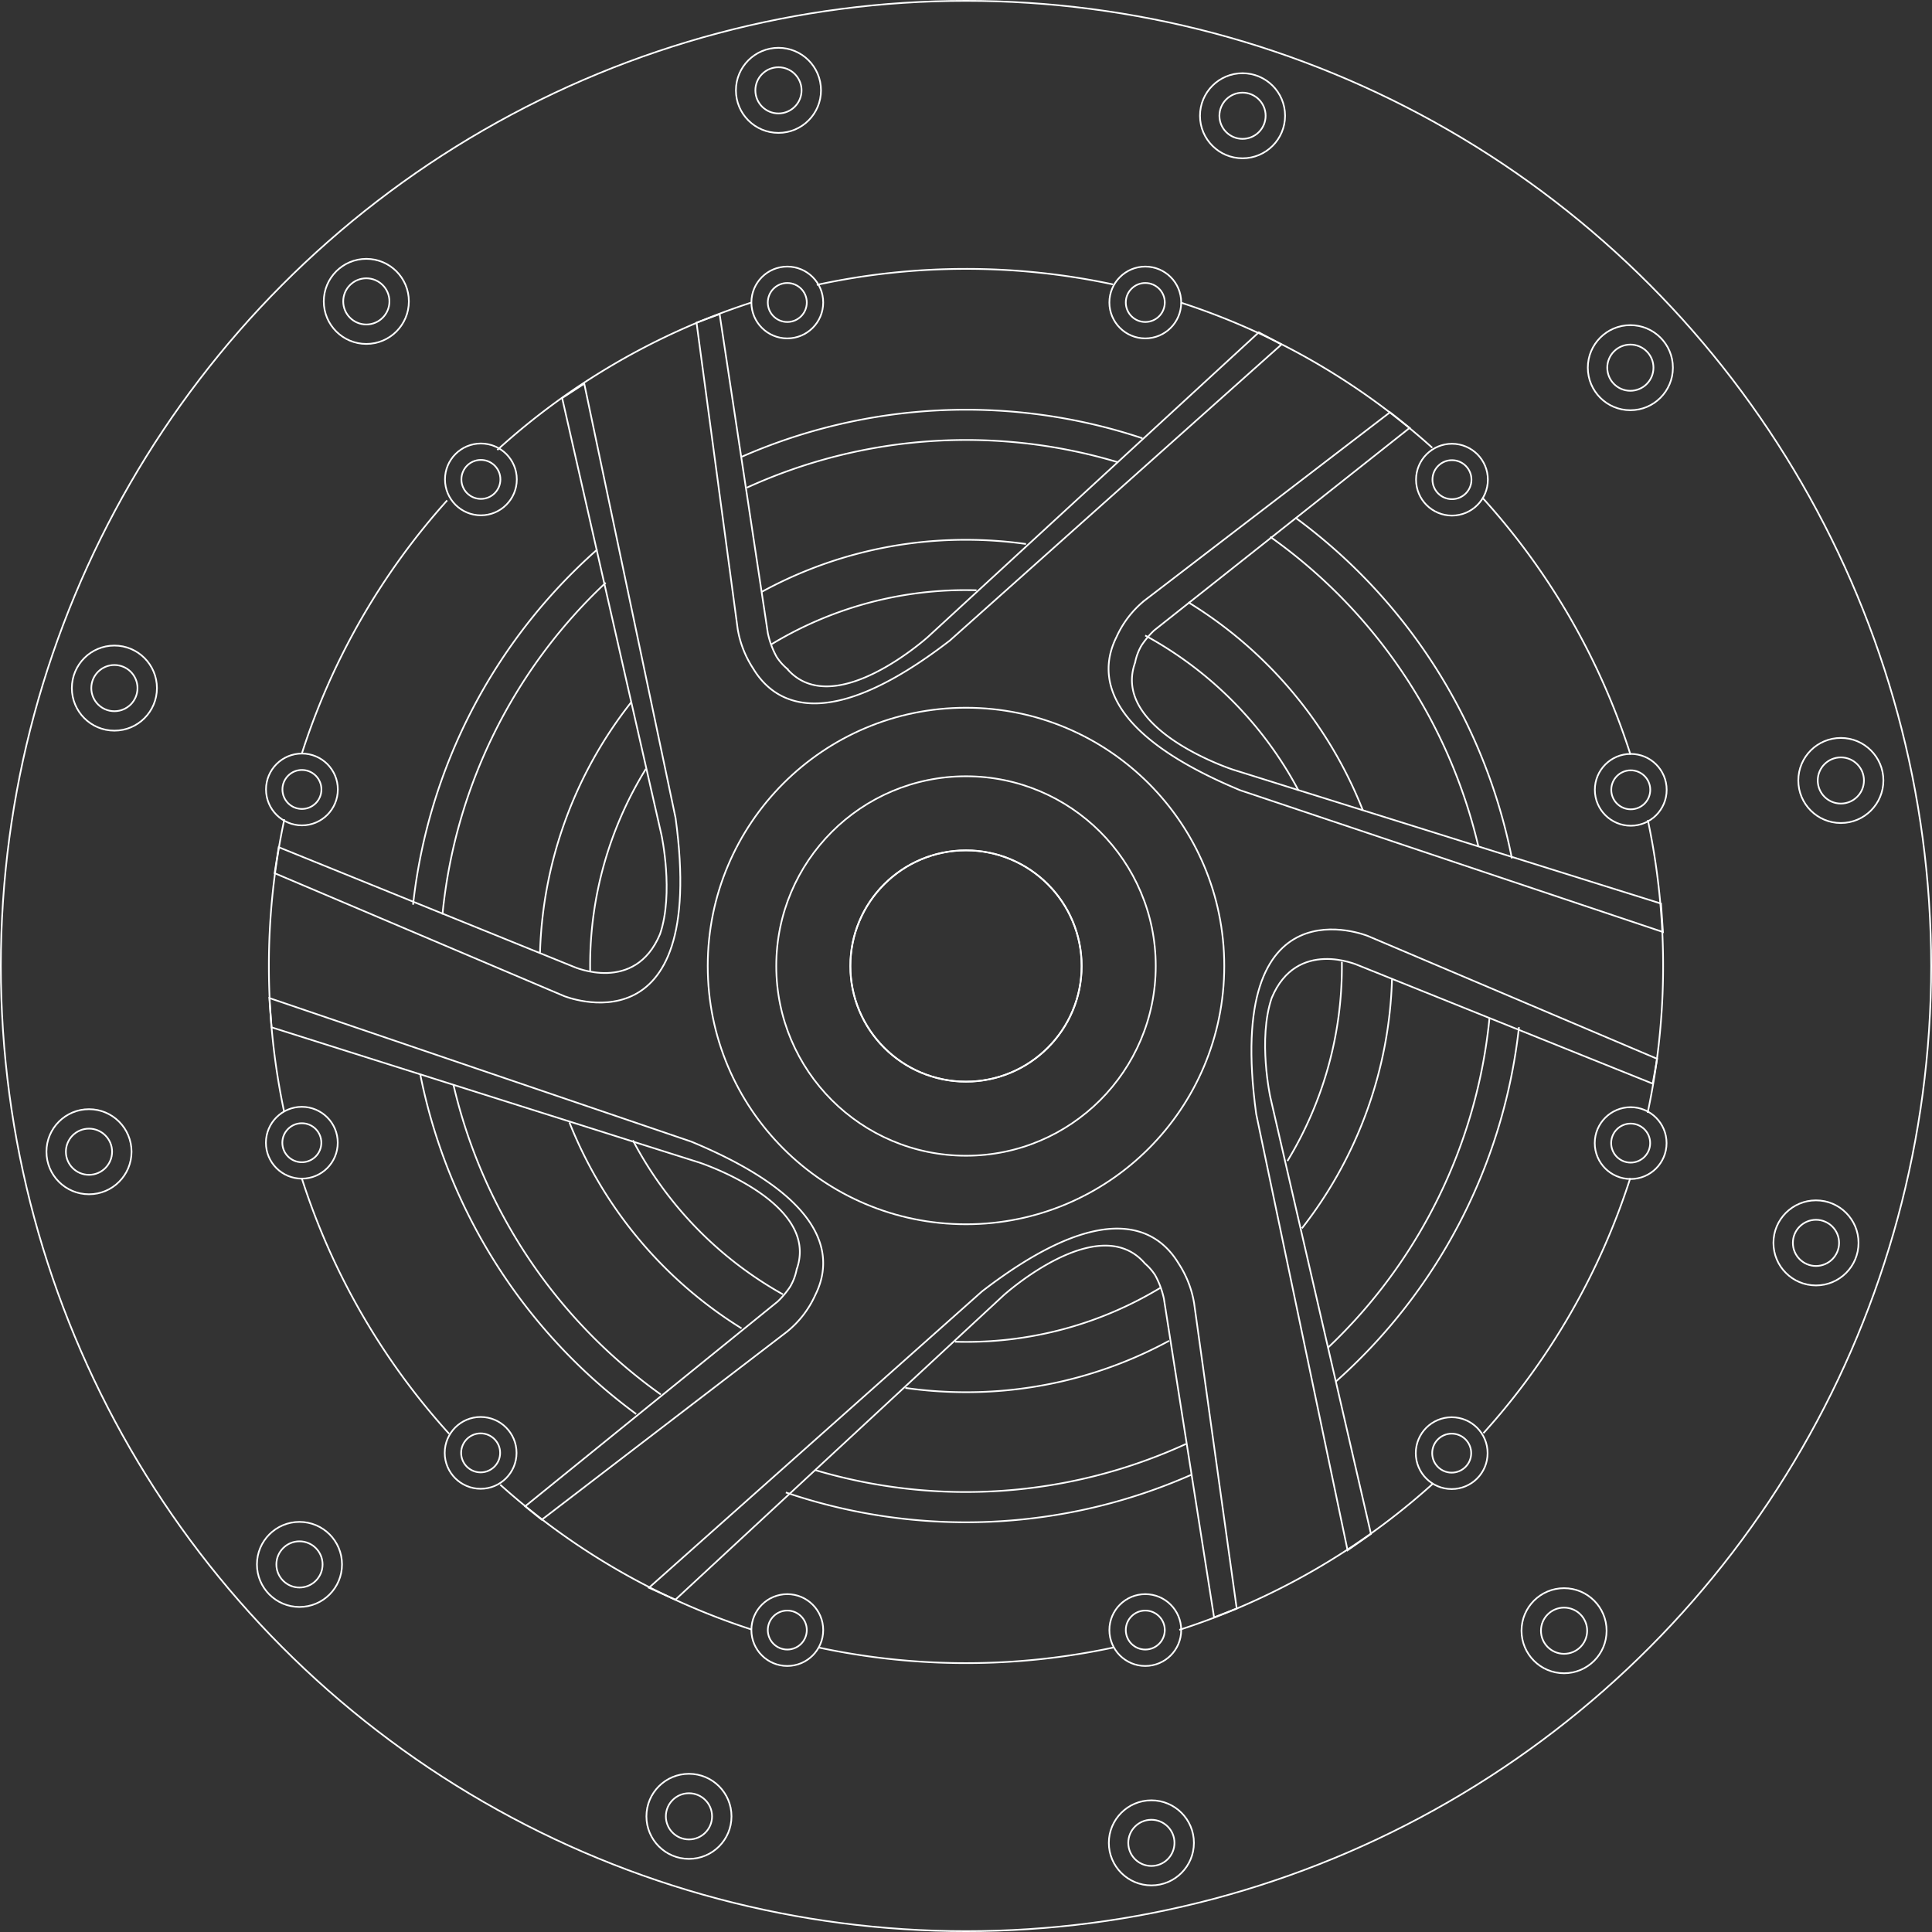 <svg xmlns="http://www.w3.org/2000/svg" width="573.919" height="573.92" viewBox="0 0 573.919 573.92">
  <rect x="0" y="0" width="573.919" height="573.92" fill="#333333" stroke="none"/>
  <g id="Group_1269" data-name="Group 1269" transform="translate(-4887.002 -1353.421)">
    <circle id="Ellipse_91" data-name="Ellipse 91" cx="34.352" cy="34.352" r="34.352" transform="translate(5139.61 1606.029)" fill="none" stroke="#feffff" stroke-miterlimit="10" stroke-width="0.5"/>
    <circle id="Ellipse_92" data-name="Ellipse 92" cx="34.352" cy="34.352" r="34.352" transform="translate(5139.61 1606.029)" fill="none" stroke="#feffff" stroke-miterlimit="10" stroke-width="0.5"/>
    <circle id="Ellipse_93" data-name="Ellipse 93" cx="56.361" cy="56.361" r="56.361" transform="translate(5117.601 1584.02)" fill="none" stroke="#feffff" stroke-miterlimit="10" stroke-width="0.5"/>
    <circle id="Ellipse_94" data-name="Ellipse 94" cx="76.719" cy="76.719" r="76.719" transform="translate(5097.242 1563.661)" fill="none" stroke="#feffff" stroke-miterlimit="10" stroke-width="0.5"/>
    <path id="Path_3300" data-name="Path 3300" d="M5273.613,1582.166l-127.185-39.8s-36.186-11.816-29.047-31.756a16.244,16.244,0,0,1,1.924-5.135,25.81,25.81,0,0,1,3.738-4.452c.528-.435,75.9-60.162,75.9-60.162l-5.834-4.639-72.849,55.865a29.677,29.677,0,0,0-8.407,10.909c-5.283,10.578-4.881,28.2,36.795,45.524l125.547,42.095Z" transform="translate(106.805 39.671)" fill="none" stroke="#feffff" stroke-miterlimit="10" stroke-width="0.5"/>
    <path id="Path_3301" data-name="Path 3301" d="M5066.514,1596.422l-125.389-42.671.657,8.7,126.948,40.126s36.188,11.816,29.047,31.756a16.29,16.29,0,0,1-1.924,5.136,25.689,25.689,0,0,1-3.739,4.45c-.529.437-75,60.819-75,60.819l4.943,3.983,72.85-55.865a29.655,29.655,0,0,0,8.406-10.912C5108.592,1631.365,5108.188,1613.747,5066.514,1596.422Z" transform="translate(25.888 96.148)" fill="none" stroke="#feffff" stroke-miterlimit="10" stroke-width="0.5"/>
    <path id="Path_3302" data-name="Path 3302" d="M5193.864,1421.939l-98.225,90.423s-28.239,25.527-41.993,9.422a15.829,15.829,0,0,1-3.024-3.457,25.638,25.638,0,0,1-2.605-7.03c-.05-.423-14.326-94.774-14.326-94.774l-6.854,2.538,12.219,90.985a30.586,30.586,0,0,0,4.59,11.739c6.156,10.24,21.464,20.209,58.436-8.288l98.513-87.949Z" transform="translate(67.077 30.203)" fill="none" stroke="#feffff" stroke-miterlimit="10" stroke-width="0.5"/>
    <path id="Path_3303" data-name="Path 3303" d="M5061.29,1559.5l-27.128-129.015-6.564,4.267,29.5,129.771s3.74,17.214-.42,29.457c-7.45,17.844-25.629,9.727-25.629,9.727l-87.643-35.532-1.225,7.714,85.876,36.461S5070.939,1630.031,5061.29,1559.5Z" transform="translate(26.396 36.915)" fill="none" stroke="#feffff" stroke-miterlimit="10" stroke-width="0.5"/>
    <path id="Path_3304" data-name="Path 3304" d="M5179.232,1622.136a30.552,30.552,0,0,0-4.59-11.74c-6.157-10.24-21.464-20.208-58.434,8.288l-98.927,88.021,7.87,3.539,97.5-90.423s28.239-25.529,41.994-9.424a15.885,15.885,0,0,1,3.024,3.458,25.727,25.727,0,0,1,2.606,7.03c.048.424,14.889,94.61,14.889,94.61l6.728-2.626Z" transform="translate(62.486 118.376)" fill="none" stroke="#feffff" stroke-miterlimit="10" stroke-width="0.5"/>
    <path id="Path_3305" data-name="Path 3305" d="M5169.827,1550.6l87.549,35.2,1.319-7.385-85.877-36.461s-42.88-17.675-33.231,52.85l27.143,129.605,6.948-4.856-29.9-129.771s-3.74-17.216.42-29.457C5151.647,1542.483,5169.827,1550.6,5169.827,1550.6Z" transform="translate(120.579 89.534)" fill="none" stroke="#feffff" stroke-miterlimit="10" stroke-width="0.5"/>
    <path id="Path_3306" data-name="Path 3306" d="M5041.861,1488.008a111.142,111.142,0,0,1,57.8-16.105q1.57,0,3.127.043" transform="translate(74.298 56.816)" fill="none" stroke="#feffff" stroke-miterlimit="10" stroke-width="0.5"/>
    <path id="Path_3307" data-name="Path 3307" d="M5005.5,1568.055c-.008-.571-.012-1.146-.012-1.72a111.132,111.132,0,0,1,16.581-58.578" transform="translate(56.816 74.045)" fill="none" stroke="#feffff" stroke-miterlimit="10" stroke-width="0.5"/>
    <path id="Path_3308" data-name="Path 3308" d="M5058.622,1628.055a112.179,112.179,0,0,1-44.559-45.764" transform="translate(60.939 109.862)" fill="none" stroke="#feffff" stroke-miterlimit="10" stroke-width="0.5"/>
    <path id="Path_3309" data-name="Path 3309" d="M5139.7,1611.894a111.143,111.143,0,0,1-57.729,16.061q-1.645,0-3.279-.047" transform="translate(91.994 124.088)" fill="none" stroke="#feffff" stroke-miterlimit="10" stroke-width="0.5"/>
    <path id="Path_3310" data-name="Path 3310" d="M5161.569,1546.489c0,.412.006.822.006,1.233a111.136,111.136,0,0,1-16.183,57.929" transform="translate(124.049 92.658)" fill="none" stroke="#feffff" stroke-miterlimit="10" stroke-width="0.5"/>
    <path id="Path_3311" data-name="Path 3311" d="M5116.853,1481.005a112.177,112.177,0,0,1,45.548,46.057" transform="translate(110.334 61.19)" fill="none" stroke="#feffff" stroke-miterlimit="10" stroke-width="0.5"/>
    <path id="Path_3312" data-name="Path 3312" d="M5039.908,1477.281a126.031,126.031,0,0,1,60.694-15.472,127.717,127.717,0,0,1,17.823,1.245" transform="translate(73.358 51.965)" fill="none" stroke="#feffff" stroke-miterlimit="10" stroke-width="0.5"/>
    <path id="Path_3313" data-name="Path 3313" d="M4995.431,1568.8a126.026,126.026,0,0,1,27.055-74.368" transform="translate(51.986 67.643)" fill="none" stroke="#feffff" stroke-miterlimit="10" stroke-width="0.5"/>
    <path id="Path_3314" data-name="Path 3314" d="M5052.464,1639.888a127.042,127.042,0,0,1-51.134-61.189" transform="translate(54.82 108.136)" fill="none" stroke="#feffff" stroke-miterlimit="10" stroke-width="0.5"/>
    <path id="Path_3315" data-name="Path 3315" d="M5147.1,1622.514a126.048,126.048,0,0,1-60.349,15.281,127.733,127.733,0,0,1-18.017-1.272" transform="translate(87.21 129.192)" fill="none" stroke="#feffff" stroke-miterlimit="10" stroke-width="0.5"/>
    <path id="Path_3316" data-name="Path 3316" d="M5175.06,1549.979a126.025,126.025,0,0,1-26.754,73.989" transform="translate(125.449 94.335)" fill="none" stroke="#feffff" stroke-miterlimit="10" stroke-width="0.5"/>
    <path id="Path_3317" data-name="Path 3317" d="M5125.5,1474.347a127.059,127.059,0,0,1,51.843,61.749" transform="translate(114.491 57.99)" fill="none" stroke="#feffff" stroke-miterlimit="10" stroke-width="0.5"/>
    <path id="Path_3318" data-name="Path 3318" d="M5036.938,1455.942a156.892,156.892,0,0,1,110.137-7.57" transform="translate(71.932 42.341)" fill="none" stroke="#feffff" stroke-miterlimit="10" stroke-width="0.5"/>
    <path id="Path_3319" data-name="Path 3319" d="M4975.862,1568.978a155.855,155.855,0,0,1,48.491-98.554" transform="translate(42.581 56.105)" fill="none" stroke="#feffff" stroke-miterlimit="10" stroke-width="0.5"/>
    <path id="Path_3320" data-name="Path 3320" d="M5039.659,1663.185a156.394,156.394,0,0,1-61.614-92.112" transform="translate(43.63 104.472)" fill="none" stroke="#feffff" stroke-miterlimit="10" stroke-width="0.5"/>
    <path id="Path_3321" data-name="Path 3321" d="M5160.785,1643.216a156.9,156.9,0,0,1-110.112,7.779" transform="translate(78.531 139.14)" fill="none" stroke="#feffff" stroke-miterlimit="10" stroke-width="0.5"/>
    <path id="Path_3322" data-name="Path 3322" d="M5201.485,1557.8a155.836,155.836,0,0,1-47.922,97.824" transform="translate(127.975 98.092)" fill="none" stroke="#feffff" stroke-miterlimit="10" stroke-width="0.5"/>
    <path id="Path_3323" data-name="Path 3323" d="M5141.934,1461.206a156.4,156.4,0,0,1,61.827,91.905" transform="translate(122.387 51.676)" fill="none" stroke="#feffff" stroke-miterlimit="10" stroke-width="0.5"/>
    <path id="Path_3324" data-name="Path 3324" d="M5035.918,1449.677a165.9,165.9,0,0,1,119.006-5.487" transform="translate(71.442 39.422)" fill="none" stroke="#feffff" stroke-miterlimit="10" stroke-width="0.5"/>
    <path id="Path_3325" data-name="Path 3325" d="M4969.958,1569.271a164.9,164.9,0,0,1,54.735-105.529" transform="translate(39.745 52.894)" fill="none" stroke="#feffff" stroke-miterlimit="10" stroke-width="0.5"/>
    <path id="Path_3326" data-name="Path 3326" d="M5035.545,1669.981a165.281,165.281,0,0,1-64.15-100.966" transform="translate(40.435 103.483)" fill="none" stroke="#feffff" stroke-miterlimit="10" stroke-width="0.5"/>
    <path id="Path_3327" data-name="Path 3327" d="M5165.457,1649.327a165.885,165.885,0,0,1-120.7,5.368" transform="translate(75.687 142.076)" fill="none" stroke="#feffff" stroke-miterlimit="10" stroke-width="0.5"/>
    <path id="Path_3328" data-name="Path 3328" d="M5209.518,1559.589a164.9,164.9,0,0,1-54.428,105.307" transform="translate(128.709 98.953)" fill="none" stroke="#feffff" stroke-miterlimit="10" stroke-width="0.5"/>
    <path id="Path_3329" data-name="Path 3329" d="M5147.016,1457.385a165.286,165.286,0,0,1,64.281,101.2" transform="translate(124.829 49.84)" fill="none" stroke="#feffff" stroke-miterlimit="10" stroke-width="0.5"/>
    <path id="Path_3330" data-name="Path 3330" d="M4986.857,1458a206.86,206.86,0,0,1,75.441-43.784" transform="translate(47.865 29.094)" fill="none" stroke="#feffff" stroke-miterlimit="10" stroke-width="0.5"/>
    <path id="Path_3331" data-name="Path 3331" d="M4947.661,1529.036a206.851,206.851,0,0,1,43.149-75.138" transform="translate(29.029 48.164)" fill="none" stroke="#feffff" stroke-miterlimit="10" stroke-width="0.5"/>
    <path id="Path_3332" data-name="Path 3332" d="M4945.565,1604.769a209.087,209.087,0,0,1,.06-86.886" transform="translate(25.844 78.911)" fill="none" stroke="#feffff" stroke-miterlimit="10" stroke-width="0.5"/>
    <path id="Path_3333" data-name="Path 3333" d="M4991.41,1665.846a206.86,206.86,0,0,1-43.8-76" transform="translate(29.007 113.493)" fill="none" stroke="#feffff" stroke-miterlimit="10" stroke-width="0.5"/>
    <path id="Path_3334" data-name="Path 3334" d="M5062.168,1694.435a206.841,206.841,0,0,1-74.726-43.049" transform="translate(48.147 143.066)" fill="none" stroke="#feffff" stroke-miterlimit="10" stroke-width="0.5"/>
    <path id="Path_3335" data-name="Path 3335" d="M5138.81,1684.065a209.023,209.023,0,0,1-87.338.04" transform="translate(78.916 158.769)" fill="none" stroke="#feffff" stroke-miterlimit="10" stroke-width="0.5"/>
    <path id="Path_3336" data-name="Path 3336" d="M5199.045,1651.183a206.862,206.862,0,0,1-75.343,43.442" transform="translate(113.625 142.968)" fill="none" stroke="#feffff" stroke-miterlimit="10" stroke-width="0.5"/>
    <path id="Path_3337" data-name="Path 3337" d="M5228.341,1589.882a206.861,206.861,0,0,1-43.623,75.773" transform="translate(142.946 113.51)" fill="none" stroke="#feffff" stroke-miterlimit="10" stroke-width="0.5"/>
    <path id="Path_3338" data-name="Path 3338" d="M5217.718,1518.021a209.032,209.032,0,0,1-.051,87" transform="translate(158.78 78.978)" fill="none" stroke="#feffff" stroke-miterlimit="10" stroke-width="0.5"/>
    <path id="Path_3339" data-name="Path 3339" d="M5184.573,1453.424a206.856,206.856,0,0,1,43.908,76.233" transform="translate(142.876 47.936)" fill="none" stroke="#feffff" stroke-miterlimit="10" stroke-width="0.5"/>
    <path id="Path_3340" data-name="Path 3340" d="M5124,1414.215a206.862,206.862,0,0,1,74.705,43.122" transform="translate(113.768 29.094)" fill="none" stroke="#feffff" stroke-miterlimit="10" stroke-width="0.5"/>
    <path id="Path_3341" data-name="Path 3341" d="M5050.962,1412.206a209.032,209.032,0,0,1,88.042-.135" transform="translate(78.67 25.844)" fill="none" stroke="#feffff" stroke-miterlimit="10" stroke-width="0.5"/>
    <g id="Group_1234" data-name="Group 1234" transform="translate(5110.208 1432.612)">
      <circle id="Ellipse_95" data-name="Ellipse 95" cx="10.667" cy="10.667" r="10.667" fill="none" stroke="#feffff" stroke-miterlimit="10" stroke-width="0.5"/>
      <circle id="Ellipse_96" data-name="Ellipse 96" cx="5.792" cy="5.792" r="5.792" transform="translate(4.875 4.875)" fill="none" stroke="#feffff" stroke-miterlimit="10" stroke-width="0.5"/>
    </g>
    <g id="Group_1235" data-name="Group 1235" transform="translate(5105.614 1367.623)">
      <circle id="Ellipse_97" data-name="Ellipse 97" cx="12.637" cy="12.637" r="12.637" fill="none" stroke="#feffff" stroke-miterlimit="10" stroke-width="0.5"/>
      <circle id="Ellipse_98" data-name="Ellipse 98" cx="6.862" cy="6.862" r="6.862" transform="translate(5.775 5.775)" fill="none" stroke="#feffff" stroke-miterlimit="10" stroke-width="0.5"/>
    </g>
    <g id="Group_1236" data-name="Group 1236" transform="translate(4983.185 1430.315)">
      <circle id="Ellipse_99" data-name="Ellipse 99" cx="12.637" cy="12.637" r="12.637" fill="none" stroke="#feffff" stroke-miterlimit="10" stroke-width="0.5"/>
      <circle id="Ellipse_100" data-name="Ellipse 100" cx="6.862" cy="6.862" r="6.862" transform="translate(5.775 5.775)" fill="none" stroke="#feffff" stroke-miterlimit="10" stroke-width="0.5"/>
    </g>
    <g id="Group_1237" data-name="Group 1237" transform="translate(4908.348 1545.194)">
      <circle id="Ellipse_101" data-name="Ellipse 101" cx="12.637" cy="12.637" r="12.637" fill="none" stroke="#feffff" stroke-miterlimit="10" stroke-width="0.5"/>
      <circle id="Ellipse_102" data-name="Ellipse 102" cx="6.862" cy="6.862" r="6.862" transform="translate(5.775 5.775)" fill="none" stroke="#feffff" stroke-miterlimit="10" stroke-width="0.5"/>
    </g>
    <g id="Group_1238" data-name="Group 1238" transform="translate(4900.799 1682.917)">
      <circle id="Ellipse_103" data-name="Ellipse 103" cx="12.637" cy="12.637" r="12.637" fill="none" stroke="#feffff" stroke-miterlimit="10" stroke-width="0.5"/>
      <circle id="Ellipse_104" data-name="Ellipse 104" cx="6.862" cy="6.862" r="6.862" transform="translate(5.775 5.775)" fill="none" stroke="#feffff" stroke-miterlimit="10" stroke-width="0.5"/>
    </g>
    <g id="Group_1239" data-name="Group 1239" transform="translate(4963.327 1805.51)">
      <circle id="Ellipse_105" data-name="Ellipse 105" cx="12.637" cy="12.637" r="12.637" fill="none" stroke="#feffff" stroke-miterlimit="10" stroke-width="0.5"/>
      <circle id="Ellipse_106" data-name="Ellipse 106" cx="6.862" cy="6.862" r="6.862" transform="translate(5.775 5.775)" fill="none" stroke="#feffff" stroke-miterlimit="10" stroke-width="0.5"/>
    </g>
    <g id="Group_1240" data-name="Group 1240" transform="translate(5338.984 1825.204)">
      <circle id="Ellipse_107" data-name="Ellipse 107" cx="12.637" cy="12.637" r="12.637" fill="none" stroke="#feffff" stroke-miterlimit="10" stroke-width="0.5"/>
      <circle id="Ellipse_108" data-name="Ellipse 108" cx="6.862" cy="6.862" r="6.862" transform="translate(5.775 5.775)" fill="none" stroke="#feffff" stroke-miterlimit="10" stroke-width="0.5"/>
    </g>
    <g id="Group_1241" data-name="Group 1241" transform="translate(5216.391 1888.224)">
      <circle id="Ellipse_109" data-name="Ellipse 109" cx="12.637" cy="12.637" r="12.637" fill="none" stroke="#feffff" stroke-miterlimit="10" stroke-width="0.5"/>
      <circle id="Ellipse_110" data-name="Ellipse 110" cx="6.862" cy="6.862" r="6.862" transform="translate(5.775 5.775)" fill="none" stroke="#feffff" stroke-miterlimit="10" stroke-width="0.5"/>
    </g>
    <g id="Group_1242" data-name="Group 1242" transform="translate(5079.027 1880.347)">
      <circle id="Ellipse_111" data-name="Ellipse 111" cx="12.637" cy="12.637" r="12.637" fill="none" stroke="#feffff" stroke-miterlimit="10" stroke-width="0.5"/>
      <circle id="Ellipse_112" data-name="Ellipse 112" cx="6.862" cy="6.862" r="6.862" transform="translate(5.775 5.775)" fill="none" stroke="#feffff" stroke-miterlimit="10" stroke-width="0.5"/>
    </g>
    <g id="Group_1243" data-name="Group 1243" transform="translate(5413.82 1709.996)">
      <circle id="Ellipse_113" data-name="Ellipse 113" cx="12.637" cy="12.637" r="12.637" fill="none" stroke="#feffff" stroke-miterlimit="10" stroke-width="0.5"/>
      <circle id="Ellipse_114" data-name="Ellipse 114" cx="6.862" cy="6.862" r="6.862" transform="translate(5.775 5.775)" fill="none" stroke="#feffff" stroke-miterlimit="10" stroke-width="0.5"/>
    </g>
    <g id="Group_1244" data-name="Group 1244" transform="translate(5421.205 1572.633)">
      <circle id="Ellipse_115" data-name="Ellipse 115" cx="12.637" cy="12.637" r="12.637" fill="none" stroke="#feffff" stroke-miterlimit="10" stroke-width="0.5"/>
      <circle id="Ellipse_116" data-name="Ellipse 116" cx="6.862" cy="6.862" r="6.862" transform="translate(5.775 5.775)" fill="none" stroke="#feffff" stroke-miterlimit="10" stroke-width="0.5"/>
    </g>
    <g id="Group_1245" data-name="Group 1245" transform="translate(5243.469 1375.172)">
      <circle id="Ellipse_117" data-name="Ellipse 117" cx="12.637" cy="12.637" r="12.637" fill="none" stroke="#feffff" stroke-miterlimit="10" stroke-width="0.5"/>
      <circle id="Ellipse_118" data-name="Ellipse 118" cx="6.862" cy="6.862" r="6.862" transform="translate(5.775 5.775)" fill="none" stroke="#feffff" stroke-miterlimit="10" stroke-width="0.5"/>
    </g>
    <g id="Group_1246" data-name="Group 1246" transform="translate(5358.678 1450.008)">
      <circle id="Ellipse_119" data-name="Ellipse 119" cx="12.637" cy="12.637" r="12.637" fill="none" stroke="#feffff" stroke-miterlimit="10" stroke-width="0.5"/>
      <circle id="Ellipse_120" data-name="Ellipse 120" cx="6.862" cy="6.862" r="6.862" transform="translate(5.775 5.775)" fill="none" stroke="#feffff" stroke-miterlimit="10" stroke-width="0.5"/>
    </g>
    <g id="Group_1247" data-name="Group 1247" transform="translate(5216.555 1432.612)">
      <circle id="Ellipse_121" data-name="Ellipse 121" cx="10.667" cy="10.667" r="10.667" fill="none" stroke="#feffff" stroke-miterlimit="10" stroke-width="0.5"/>
      <circle id="Ellipse_122" data-name="Ellipse 122" cx="5.792" cy="5.792" r="5.792" transform="translate(4.875 4.875)" fill="none" stroke="#feffff" stroke-miterlimit="10" stroke-width="0.5"/>
    </g>
    <g id="Group_1248" data-name="Group 1248" transform="translate(5110.208 1826.978)">
      <circle id="Ellipse_123" data-name="Ellipse 123" cx="10.667" cy="10.667" r="10.667" fill="none" stroke="#feffff" stroke-miterlimit="10" stroke-width="0.5"/>
      <circle id="Ellipse_124" data-name="Ellipse 124" cx="5.792" cy="5.792" r="5.792" transform="translate(4.875 4.875)" fill="none" stroke="#feffff" stroke-miterlimit="10" stroke-width="0.5"/>
    </g>
    <g id="Group_1249" data-name="Group 1249" transform="translate(5216.555 1826.978)">
      <circle id="Ellipse_125" data-name="Ellipse 125" cx="10.667" cy="10.667" r="10.667" fill="none" stroke="#feffff" stroke-miterlimit="10" stroke-width="0.5"/>
      <circle id="Ellipse_126" data-name="Ellipse 126" cx="5.792" cy="5.792" r="5.792" transform="translate(4.875 4.875)" fill="none" stroke="#feffff" stroke-miterlimit="10" stroke-width="0.5"/>
    </g>
    <g id="Group_1250" data-name="Group 1250" transform="translate(4966.025 1577.27)">
      <circle id="Ellipse_127" data-name="Ellipse 127" cx="10.667" cy="10.667" r="10.667" fill="none" stroke="#feffff" stroke-miterlimit="10" stroke-width="0.5"/>
      <circle id="Ellipse_128" data-name="Ellipse 128" cx="5.792" cy="5.792" r="5.792" transform="translate(4.875 4.875)" fill="none" stroke="#feffff" stroke-miterlimit="10" stroke-width="0.5"/>
    </g>
    <g id="Group_1251" data-name="Group 1251" transform="translate(5019.19 1485.167)">
      <circle id="Ellipse_129" data-name="Ellipse 129" cx="10.667" cy="10.667" r="10.667" fill="none" stroke="#feffff" stroke-miterlimit="10" stroke-width="0.5"/>
      <circle id="Ellipse_130" data-name="Ellipse 130" cx="5.792" cy="5.792" r="5.792" transform="translate(4.875 4.875)" fill="none" stroke="#feffff" stroke-miterlimit="10" stroke-width="0.5"/>
    </g>
    <g id="Group_1252" data-name="Group 1252" transform="translate(5307.573 1774.424)">
      <circle id="Ellipse_131" data-name="Ellipse 131" cx="10.667" cy="10.667" r="10.667" fill="none" stroke="#feffff" stroke-miterlimit="10" stroke-width="0.5"/>
      <circle id="Ellipse_132" data-name="Ellipse 132" cx="5.792" cy="5.792" r="5.792" transform="translate(4.875 4.875)" fill="none" stroke="#feffff" stroke-miterlimit="10" stroke-width="0.5"/>
    </g>
    <g id="Group_1253" data-name="Group 1253" transform="translate(5360.738 1682.321)">
      <circle id="Ellipse_133" data-name="Ellipse 133" cx="10.667" cy="10.667" r="10.667" fill="none" stroke="#feffff" stroke-miterlimit="10" stroke-width="0.5"/>
      <circle id="Ellipse_134" data-name="Ellipse 134" cx="5.792" cy="5.792" r="5.792" transform="translate(4.875 4.875)" fill="none" stroke="#feffff" stroke-miterlimit="10" stroke-width="0.5"/>
    </g>
    <g id="Group_1254" data-name="Group 1254" transform="translate(5307.652 1485.245)">
      <circle id="Ellipse_135" data-name="Ellipse 135" cx="10.667" cy="10.667" r="10.667" fill="none" stroke="#feffff" stroke-miterlimit="10" stroke-width="0.5"/>
      <circle id="Ellipse_136" data-name="Ellipse 136" cx="5.792" cy="5.792" r="5.792" transform="translate(4.875 4.875)" fill="none" stroke="#feffff" stroke-miterlimit="10" stroke-width="0.5"/>
    </g>
    <g id="Group_1255" data-name="Group 1255" transform="translate(5360.767 1577.377)">
      <circle id="Ellipse_137" data-name="Ellipse 137" cx="10.667" cy="10.667" r="10.667" fill="none" stroke="#feffff" stroke-miterlimit="10" stroke-width="0.5"/>
      <circle id="Ellipse_138" data-name="Ellipse 138" cx="5.792" cy="5.792" r="5.792" transform="translate(4.875 4.875)" fill="none" stroke="#feffff" stroke-miterlimit="10" stroke-width="0.5"/>
    </g>
    <g id="Group_1256" data-name="Group 1256" transform="translate(4965.997 1682.214)">
      <circle id="Ellipse_139" data-name="Ellipse 139" cx="10.667" cy="10.667" r="10.667" fill="none" stroke="#feffff" stroke-miterlimit="10" stroke-width="0.5"/>
      <circle id="Ellipse_140" data-name="Ellipse 140" cx="5.792" cy="5.792" r="5.792" transform="translate(4.875 4.875)" fill="none" stroke="#feffff" stroke-miterlimit="10" stroke-width="0.5"/>
    </g>
    <g id="Group_1257" data-name="Group 1257" transform="translate(5019.112 1774.345)">
      <circle id="Ellipse_141" data-name="Ellipse 141" cx="10.667" cy="10.667" r="10.667" fill="none" stroke="#feffff" stroke-miterlimit="10" stroke-width="0.5"/>
      <circle id="Ellipse_142" data-name="Ellipse 142" cx="5.792" cy="5.792" r="5.792" transform="translate(4.875 4.875)" fill="none" stroke="#feffff" stroke-miterlimit="10" stroke-width="0.5"/>
    </g>
    <circle id="Ellipse_143" data-name="Ellipse 143" cx="286.71" cy="286.71" r="286.71" transform="translate(4887.252 1353.671)" fill="none" stroke="#feffff" stroke-miterlimit="10" stroke-width="0.5"/>
  </g>
</svg>
